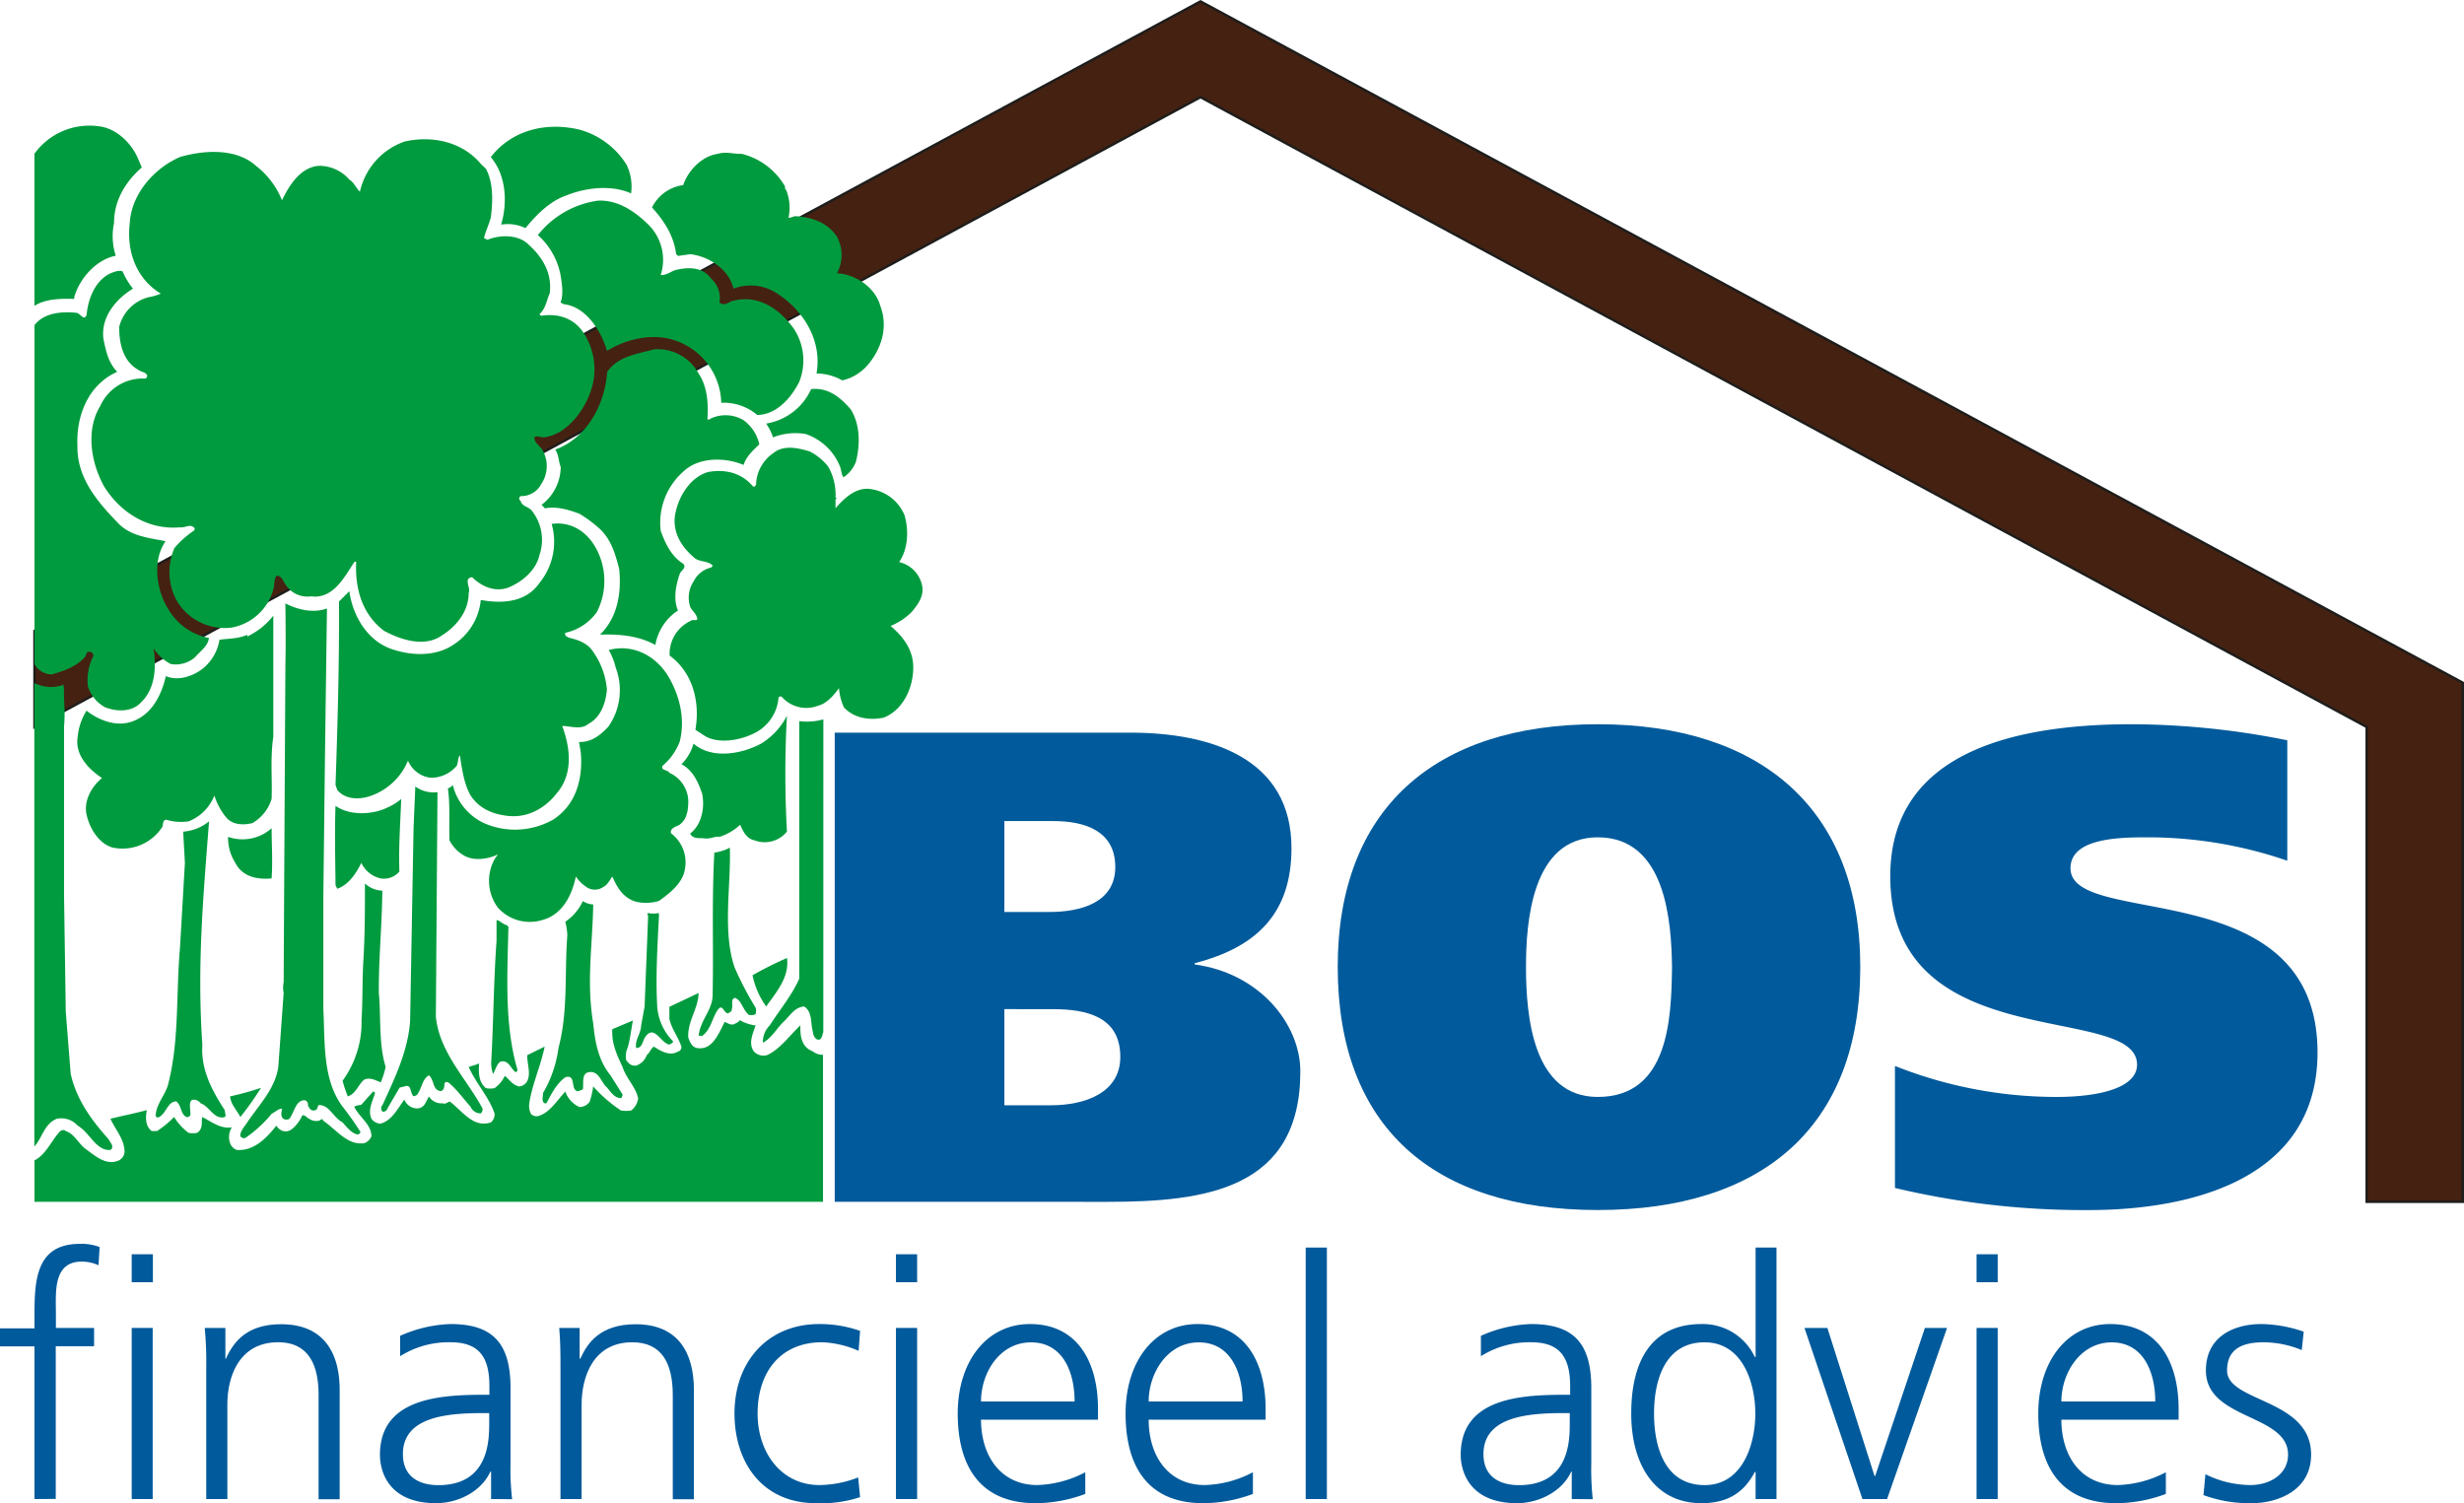 <svg xmlns="http://www.w3.org/2000/svg" viewBox="0 0 500.25 305.19"><g id="logo_SVG" data-name="logo SVG"><path d="M169.47,244V148.75h60c16.52,0,32.73,5.28,32.73,23.45,0,13.13-6.94,20.1-19.66,23.36v.25C255.81,197.6,264,208,264,217.52c0,24-19.37,26.49-39.23,26.49Zm34.44-39.12V224.4h9.54c6.68,0,14-2.45,14-9.82,0-8.19-6.88-9.69-13.66-9.69Zm0-38.18v18.46h9.14c6.39,0,13.38-1.9,13.38-9.13s-6-9.33-12.54-9.33Z" style="fill:#005a9b"/><path d="M377.68,196.3c0,32.54-19.95,49.37-53.3,49.37s-52.79-16.83-52.79-49.37c0-31.88,19.5-49.26,52.79-49.26S377.68,164.42,377.68,196.3Zm-67.87,0c0,10.28,1.49,26.41,14.57,26.41,14.53,0,14.94-16.13,15.08-26.41-.14-8.84-1.1-26.3-15.08-26.3C310.92,170,309.81,187.46,309.81,196.3Z" style="fill:#005a9b"/><path d="M464.37,150.3v24.45a87.12,87.12,0,0,0-28.3-4.75c-5.68,0-15.71.1-15.71,6.28,0,12.38,50.15.66,50.15,37.4,0,25.54-25.3,32-46.46,32a166.14,166.14,0,0,1-39.33-4.49V216.42a88.82,88.82,0,0,0,32.78,6.29c8.59,0,16.37-1.8,16.37-6.55,0-12.82-50.1-1.23-50.1-38.27,0-26.2,27.3-30.85,49.07-30.85A162.29,162.29,0,0,1,464.37,150.3Z" style="fill:#005a9b"/><path d="M7,304.35v-31H0v-3.65H7v-2.53c0-7.29.3-14.63,9.23-14.63a10.1,10.1,0,0,1,4,.65L20,256.88a8.29,8.29,0,0,0-3.4-.74c-5.9,0-5.25,6.34-5.25,10.48v3H19.1v3.7H11.32v31Z" style="fill:#005a9b"/><path d="M26.74,304.35V269.61H31v34.74Zm4.3-49.7v5.68h-4.3v-5.68Z" style="fill:#005a9b"/><path d="M41.87,304.35V277.8a76.67,76.67,0,0,0-.3-8.19h4.19v6.25h.1c1.45-3.15,4-7,11.24-7,8.57,0,11.86,5.74,11.86,13.33v22.2H64.68V283.24c0-6.53-2.3-10.72-8.23-10.72-7.84,0-10.29,6.88-10.29,12.67v19.16Z" style="fill:#005a9b"/><path d="M99.7,304.35v-5.58h-.14c-1.9,4.19-6.74,6.42-11,6.42-9.88,0-11.42-6.67-11.42-9.82,0-11.64,12.43-12.19,21.41-12.19h.81v-1.74c0-5.93-2.1-8.92-7.89-8.92a18.37,18.37,0,0,0-10.23,2.83v-4.14a27.1,27.1,0,0,1,10.23-2.39c8.57,0,12.18,3.89,12.18,13v15.27a50.61,50.61,0,0,0,.33,7.29ZM99.32,289v-2.1h-1.2c-7.45,0-16.32.76-16.32,8.33,0,4.6,3.29,6.3,7.23,6.3C99.1,301.51,99.32,292.73,99.32,289Z" style="fill:#005a9b"/><path d="M113.79,304.35V277.8c0-2.64,0-5.34-.25-8.19h4.14v6.25h.14c1.41-3.15,4-7,11.23-7,8.59,0,11.83,5.74,11.83,13.33v22.2h-4.29V283.24c0-6.53-2.29-10.72-8.22-10.72-7.86,0-10.29,6.88-10.29,12.67v19.16Z" style="fill:#005a9b"/><path d="M174.62,270.21l-.3,4.05a20.15,20.15,0,0,0-7.43-1.74c-8.38,0-13.08,6-13.08,14.47,0,7.89,4.78,14.52,12.58,14.52a22.2,22.2,0,0,0,7.84-1.55l.39,4a25.16,25.16,0,0,1-8.93,1.23c-11.13,0-16.57-8.52-16.57-18.2,0-10.69,6.89-18.17,17.17-18.17A24.52,24.52,0,0,1,174.62,270.21Z" style="fill:#005a9b"/><path d="M181.9,304.35V269.61h4.3v34.74Zm4.3-49.7v5.68h-4.3v-5.68Z" style="fill:#005a9b"/><path d="M220.34,298.91v4.4a28.93,28.93,0,0,1-10.09,1.88c-11.48,0-15.81-7.78-15.81-18.2,0-10.58,5.88-18.17,14.66-18.17,9.79,0,13.82,7.89,13.82,17.22v2.2H199.17c0,7.32,4,13.27,11.43,13.27A22.42,22.42,0,0,0,220.34,298.91Zm-21.17-14.37h19c0-6-2.4-12-8.84-12S199.17,278.8,199.17,284.54Z" style="fill:#005a9b"/><path d="M254.37,298.91v4.4a29.05,29.05,0,0,1-10.09,1.88c-11.48,0-15.76-7.78-15.76-18.2,0-10.58,5.83-18.17,14.62-18.17,9.78,0,13.81,7.89,13.81,17.22v2.2H233.21c0,7.32,3.94,13.27,11.42,13.27A22.23,22.23,0,0,0,254.37,298.91Zm-21.16-14.37h19.06c0-6-2.5-12-8.89-12S233.21,278.8,233.21,284.54Z" style="fill:#005a9b"/><path d="M265.09,304.35V253.29h4.3v51.06Z" style="fill:#005a9b"/><path d="M319.1,304.35v-5.58H319c-1.91,4.19-6.75,6.42-11,6.42-9.84,0-11.44-6.67-11.44-9.82,0-11.64,12.38-12.19,21.37-12.19h.85v-1.74c0-5.93-2.15-8.92-7.89-8.92a18.37,18.37,0,0,0-10.23,2.83v-4.14a27.07,27.07,0,0,1,10.18-2.39c8.64,0,12.23,3.89,12.23,13v15.27a55.63,55.63,0,0,0,.3,7.29ZM318.7,289v-2.1h-1.25c-7.4,0-16.27.76-16.27,8.33,0,4.6,3.29,6.3,7.24,6.3C318.51,301.51,318.7,292.73,318.7,289Z" style="fill:#005a9b"/><path d="M360.67,253.29v51.06h-4.24v-5.5h-.16c-2.34,4.46-5.83,6.34-10.83,6.34-9.53,0-14.26-7.92-14.26-18.2,0-10.53,4-18.17,14.26-18.17a11.65,11.65,0,0,1,10.83,6.69h.16V253.29ZM335.81,287c0,6.72,2.15,14.52,10.28,14.52,7.64,0,10.28-8.18,10.28-14.52s-2.64-14.47-10.28-14.47C338,272.52,335.81,280.24,335.81,287Z" style="fill:#005a9b"/><path d="M395.3,269.61l-12.18,34.74h-5l-11.77-34.74H371l9.57,30.05h.14l10.09-30.05Z" style="fill:#005a9b"/><path d="M401.29,304.35V269.61h4.29v34.74Zm4.29-49.7v5.68h-4.29v-5.68Z" style="fill:#005a9b"/><path d="M439.72,298.91v4.4a29,29,0,0,1-10.09,1.88c-11.53,0-15.81-7.78-15.81-18.2,0-10.58,5.83-18.17,14.61-18.17,9.85,0,13.88,7.89,13.88,17.22v2.2h-23.8c0,7.32,3.94,13.27,11.47,13.27A22.38,22.38,0,0,0,439.72,298.91Zm-21.21-14.37h19.06c0-6-2.45-12-8.84-12S418.51,278.8,418.51,284.54Z" style="fill:#005a9b"/><path d="M447.36,303.55l.39-4.24a20.79,20.79,0,0,0,9.08,2.2c4.11,0,7.7-2.25,7.7-6.19,0-8.28-16.68-7-16.68-17.06,0-6.85,5.58-9.44,11.29-9.44a27.37,27.37,0,0,1,8.57,1.55l-.4,3.73a20.64,20.64,0,0,0-7.68-1.58c-4.4,0-7.48,1.33-7.48,5.74,0,6.47,17.06,5.68,17.06,17.06,0,7.34-6.83,9.87-12.08,9.87A26.9,26.9,0,0,1,447.36,303.55Z" style="fill:#005a9b"/><path d="M243.73.28,500,138.61,500,244H480.49V147.6L243.73,19.73,7,147.6V128.08Z" style="fill:#452112"/><path d="M243.73.28,500,138.61,500,244H480.49V147.6L243.73,19.73,7,147.6V128.08Z" style="fill:none;stroke:#1d1d1b;stroke-width:0.493px"/><path d="M28.05,32.27,28.79,34c-3.44,3-5.64,6.83-5.64,11.29a13,13,0,0,0,.35,6.63c-3.83.74-7.34,4.49-8.43,8.44v.33c-2.85-.09-5.9,0-8.08,1.41V31.21a13.77,13.77,0,0,1,13-5.58C23.56,26,26.69,29,28.05,32.27Zm99.07,1a10.09,10.09,0,0,1,1,6c-3.94-1.79-9.13-1.19-13,.36-3.35,1.11-6.13,3.85-8.44,6.69a8.15,8.15,0,0,0-4.94-.71c1.35-4.54,1-10.07-2.1-13.71,4.21-5.44,11.09-7.19,17.93-5.6A16.33,16.33,0,0,1,127.12,33.31Zm-28.46,1c1.55,2.94,1.39,6.64,1,9.83-.38,1.5-1.09,2.85-1.39,4.24l.7.35c2.54-1.05,6.34-1.14,8.44,1.06,2.8,2.54,4.73,5.83,4.19,9.82-.65,1.4-.76,3.05-2.1,4.25a1.79,1.79,0,0,1,.35.3c3.39-.55,6.49.44,8.44,3.18A13.49,13.49,0,0,1,119.72,80c-1.5,3.9-4.84,8.15-9.14,8.78-.74.11-1.44-.44-2.09,0,0,1.3,1.25,1.71,1.76,2.8a6.5,6.5,0,0,1-.36,6.69,4.53,4.53,0,0,1-4.18,2.45c-.57.4-.22.84,0,1,.24,1,1.33,1.11,2.09,1.76a9.5,9.5,0,0,1,1.74,9.17c-.7,3.15-3.53,5.49-6.33,6.64-2.7,1-5.44-.2-7.35-2.1-1.84.2-.24,2.15-.7,3.15,0,3.74-2.43,6.83-5.63,8.79-3.44,2.29-8.14.79-11.57-1.06-4.4-3.34-5.9-8.43-5.65-14,0,0-.09-.05-.35,0-2,3-4.28,7.62-8.79,7a5.22,5.22,0,0,1-5.23-2.45c-.51-.63-.7-1.74-1.79-1.74-.55.65-.36,1.8-.66,2.8a10.77,10.77,0,0,1-8.43,7.73,11.29,11.29,0,0,1-11.28-5.64,12.18,12.18,0,0,1-.36-10.52,19.74,19.74,0,0,1,3.91-3.49.42.42,0,0,0,0-.7c-.81-.71-1.7.14-2.8,0-6.39.59-12.18-3-15.47-8.44-2.64-4.84-3.65-11.39-.71-16.18a9.42,9.42,0,0,1,9.14-5.58.53.53,0,0,0,.35-.7c-.24-.6-1.09-.6-1.79-1.09-3.05-1.71-3.89-5.34-3.84-8.74a8.27,8.27,0,0,1,6-6,10.69,10.69,0,0,0,2.44-.71c-4.94-3-7-8.48-6.3-14.36.32-5.79,4.89-11.09,10.19-13.38,4.84-1.41,11.38-1.85,15.43,1.79a16.57,16.57,0,0,1,5.28,7c1.3-2.69,3.54-6.63,7.39-7a8.09,8.09,0,0,1,6.29,2.8c1,.6,1.3,1.69,2.14,2.45a14,14,0,0,1,9.09-10.19c5.77-1.29,11.78.15,15.46,4.54ZM159.4,37.9c-.15.5.25.55.35,1.06a9.54,9.54,0,0,1,.34,5.23c.46.1,1-.3,1.41-.3,3.38.21,6.53,1.3,8.43,4.19a7.8,7.8,0,0,1,0,7.39c3.84.25,7.78,2.89,8.79,6.64,1.74,4.49.05,9.14-2.8,12.27A9.65,9.65,0,0,1,171,77.23a10.72,10.72,0,0,0-5.23-1.4c1.2-6.73-2.69-13-8.43-16.52a9.79,9.79,0,0,0-8.43-.7c-.87-3.89-5-6.59-8.79-7l-2.45.35-.4-.35c-.44-3.69-2.4-6.74-4.9-9.49a8.31,8.31,0,0,1,6.34-4.54c1-3,3.86-5.93,7-6.34,1.8-.54,3.19.06,4.9,0A14,14,0,0,1,159.4,37.9Zm-27.74,7.73a10.05,10.05,0,0,1,2.48,10.2c1.3.14,2.3-1,3.5-1.11,2.29-.5,5.09-.44,6.69,1.79a5.34,5.34,0,0,1,1.74,4.9c1,.89,1.94-.2,2.81-.35,5.14-1.29,9.36,1.65,12.27,5.65a11.71,11.71,0,0,1,1.09,10.88c-1.69,3.29-4.6,6.58-8.49,6.67a10.5,10.5,0,0,0-7.32-2.48A13.68,13.68,0,0,0,138,69.49c-4.7-2.1-10.63-.85-14.77,1.76-1.1-3.91-4.2-9-8.78-9.49l-.65-.35c.65-1.6.29-3.79,0-5.58a14.53,14.53,0,0,0-4.6-8.1,18.83,18.83,0,0,1,12.27-7C125.51,40.6,128.81,42.85,131.66,45.63ZM24.9,55.12A14.69,14.69,0,0,0,27,58.61c-3.43,2.06-6.58,5.79-6,10.19.49,2.45,1,4.84,2.8,6.69-5.79,2.54-8.38,8.82-8.08,15.07-.11,6.34,3.89,11.13,8.08,15.46,2.58,2.85,6.28,3.15,9.82,3.86-2.8,4-1.85,10.17.71,14.06a12.17,12.17,0,0,0,8.08,5.58c-.14,1.66-1.85,2.75-2.8,3.91a6,6,0,0,1-4.93,1.39,9.12,9.12,0,0,1-3.51-3.2c.6,3.7.36,8.18-2.44,10.88-1.89,2.15-5,2-7.38,1.11a7.46,7.46,0,0,1-3.51-4.25A10.85,10.85,0,0,1,19,133.08c-.19-.4-.4-.81-.7-.7-.8-.3-.69.54-1.09,1.05-1.8,2-4.3,2.78-6.64,3.49A4,4,0,0,1,7,134.82V66c1.94-2.45,5.33-2.8,8.43-2.5.85,0,1.64,1.85,2.15.41.33-3.35,1.74-6.94,4.88-8.44C23.31,55.17,24.24,54.77,24.9,55.12ZM141.83,75.83c1.74,2.6,2,5.89,1.8,9.13,0,.41.44.2.7,0a7.12,7.12,0,0,1,6.64.36,8.31,8.31,0,0,1,3.19,4.89c-1.31,1.25-2.7,2.54-3.19,4.19-3.64-1.55-9.09-1.71-12.29,1.39a13.84,13.84,0,0,0-4.54,12c.9,2.43,2.09,5.12,4.54,6.64.84.9-.49,1.39-.69,2.13-.75,2.2-1.35,5-.35,7.39a10.55,10.55,0,0,0-4.59,7c-3.29-1.85-7.29-2.25-11.24-2.09,3.51-3.4,4.41-8.38,3.9-13.33-.8-3.15-1.69-6.23-4.25-8.43a26.86,26.86,0,0,0-3.83-2.8c-2.21-.8-4.55-1.55-7-1.09a7.59,7.59,0,0,0-.69-.71,9.72,9.72,0,0,0,3.9-7.68c-.46-1.1-.35-2.41-1.11-3.55,6.49-2.34,10.09-9.23,10.54-15.76,2.29-3.26,6.08-3.61,9.53-4.59A9.47,9.47,0,0,1,141.83,75.83Zm30.94,7.34c1.85,3.1,1.9,7,1,10.58a6.65,6.65,0,0,1-2.5,3.15c-.44-.46-.44-1.36-.7-2.1a11.45,11.45,0,0,0-7-6.68,12.35,12.35,0,0,0-6.63.68A10.8,10.8,0,0,0,155.55,86a12.18,12.18,0,0,0,9.13-7C168.19,78.63,170.67,80.72,172.77,83.17ZM168.19,94.8a11.72,11.72,0,0,1,1.44,6.29h.3l-.3.35v1.75c1.8-2.1,4.33-4.46,7.33-3.86a8.7,8.7,0,0,1,6.69,5.3c.89,3.1.7,6.83-1.1,9.49a6.15,6.15,0,0,1,4.6,4.52c.6,2.2-.7,4-2.09,5.65a13.47,13.47,0,0,1-4.25,2.8c2.54,2.13,4.63,4.88,4.6,8.44,0,4.13-2.06,8.62-6,10.17-2.94.6-6,.14-8.08-2.09a11.71,11.71,0,0,1-1-3.89c-.95,1.28-2.36,3.08-4.19,3.54a6.63,6.63,0,0,1-7.39-1.75.42.42,0,0,0-.71.35,8.81,8.81,0,0,1-4.89,7c-3,1.49-7,2.14-9.82.7l-2.15-1.39c1-5.69-.55-11.64-5.23-15.07a7.37,7.37,0,0,1,4.19-7c.49-.41,1.09,0,1.44-.35-.1-1.1-1.05-1.69-1.44-2.5a6,6,0,0,1,.69-5.23,5.32,5.32,0,0,1,3.55-2.8l.34-.36c-.9-1-2.43-.73-3.54-1.44-2.54-2.09-4.49-4.84-4.19-8.38.46-3.7,2.85-8,6.69-9.19,3.59-.69,6.93.21,9.14,2.85.33.25.54,0,.68-.35A8,8,0,0,1,157,92c2.14-1.79,5.23-1,7.37-.35A11.12,11.12,0,0,1,168.19,94.8Zm-47.41,16.11a13.87,13.87,0,0,1,.38,13.38,10.69,10.69,0,0,1-6.39,4.19c-.25.71.57.85.76,1,2,.46,3.84,1.17,4.9,2.86a15.48,15.48,0,0,1,2.79,7.69c-.26,2.78-1.25,5.63-3.85,7-1.29,1.11-3.49.46-4.93.36h-.3c1.69,4.54,2.24,9.78-1.11,13.67-2.34,3-5.79,5-9.82,4.6-3-.3-5.9-1.41-7.7-4.21-1.28-2.29-1.69-5.09-2.14-8.08-.45.46-.3,1.44-.64,2.1a6.84,6.84,0,0,1-5.3,2.44,5.75,5.75,0,0,1-4.6-3.48,12.69,12.69,0,0,1-8.07,7.32c-2.29.65-4.9.41-6.29-1.39l-.35-1c.4-11.48.79-25,.7-37.23l2.1-2.1c.7,5.09,3.78,10.37,9.13,11.92,3.79,1.2,8.44,1.3,11.92-1a12.19,12.19,0,0,0,5.64-9.14c4.19.76,9.13.6,11.93-3.48A13.22,13.22,0,0,0,112,106.37C115.83,105.83,118.93,107.82,120.78,110.91Zm-54.4,12.63L66,151.69l-.35,29.84V205c.35,6.69-.2,14.12,3.89,19.67a57.53,57.53,0,0,1,3.55,5c.2.24,0,.44-.4.68-1.3-.19-2.25-1.49-3.15-2.48-1.88-.95-2.69-3.64-4.88-3.5-.21.4-.26,1.05-.75,1.05-.74.2-1.15-.4-1.4-1.05a.85.85,0,0,0-.7-1c-1.9.09-2,2.53-3.13,3.84a1.48,1.48,0,0,1-1.06,0c-.76-.55-.46-1.4-.35-2.1-.74-.05-1.34.65-2.1,1A25.33,25.33,0,0,1,49.86,231c-.4.22-.76,0-1.06-.29-.1-1,.85-2,1.4-2.84,2.41-3.59,5.65-6.8,6.3-11.23l1.09-15.07a5.19,5.19,0,0,1,0-2.15v-.35l.35-63.87c.09-3.86.05-8.9,0-12.68C60.28,123.7,63.47,124.59,66.38,123.54Zm-10.89,26c-.65,4.4-.19,8.64-.35,12.68a8.59,8.59,0,0,1-3.89,4.89c-1.74.44-3.94.41-5.24-1.05a13.07,13.07,0,0,1-2.49-4.55,9.21,9.21,0,0,1-5.24,5.25,10.5,10.5,0,0,1-4.6-.35c-.6.1-.6,1-.69,1.41a9.6,9.6,0,0,1-10.19,4.24c-2.75-.81-4.63-3.91-5.23-6.69s1-5.65,3.14-7.4c-2.7-1.79-5.59-4.73-4.93-8.43a11.93,11.93,0,0,1,1.79-5.25c2.34,1.85,6.08,3.45,9.47,2.12,3.84-1.46,5.74-5.3,6.64-9.14,2.5,1.09,5.69,0,7.75-1.74a9.48,9.48,0,0,0,3.13-5.65c1.95-.25,3.89-.2,5.64-1v.35A14.8,14.8,0,0,0,55.49,125v24.56Zm79.7-13c2.51,3.83,4.09,9,2.8,14.06a12.07,12.07,0,0,1-3.5,4.9c-.3,1,1.06.75,1.41,1.4a6.5,6.5,0,0,1,3.84,5.64c0,1.9-.25,3.78-1.75,4.89-.75.44-2,.66-1.76,1.75a7.37,7.37,0,0,1,2.8,7.39c-.44,2.73-3.09,4.82-5.24,6.34-1.69.54-4.39.63-6-.41-1.85-1.05-2.78-3-3.48-4.54-.5.71-1,1.74-1.8,2.1a3,3,0,0,1-3.5,0,7.63,7.63,0,0,1-2.1-2.1c-.74,3.59-2.59,7.64-6.67,8.79a8.7,8.7,0,0,1-9.14-2.45,9.13,9.13,0,0,1-.7-9.84c.1-.2.4-.55.7-1-2,1-4.79,1.34-6.69.35a7.47,7.47,0,0,1-3.15-3.2c-.14-3.24.16-7.38-.33-10.53a2.66,2.66,0,0,0,1-.69,11.61,11.61,0,0,0,6.34,7.73,15.67,15.67,0,0,0,14-.7c4.63-2.94,6.13-8.28,5.64-13.67l-.35-2.11c2.44.11,4.4-1.39,6-3.18A12.91,12.91,0,0,0,125,135.53a13.35,13.35,0,0,0-1.41-3.56C128.06,130.77,132.5,132.73,135.19,136.57ZM13,139c-.25.41,0,.55,0,.71-.11,2.44.3,4.87,0,7.73v34.08l.35,23.86,1,12.62c1.11,5.05,4.1,9.33,7.74,13.33.25.65,1.24,1.44.34,2.14-2.94.25-4.14-3.48-6.67-4.94a4.46,4.46,0,0,0-4.21-1.39c-2.59,1-3,4-4.58,5.63V138.66A7.5,7.5,0,0,0,13,139Zm146.77,6.34a211.71,211.71,0,0,0,0,23.5,5.82,5.82,0,0,1-6.65,1.75c-1.53-.3-2.29-1.8-2.84-3.14a11.17,11.17,0,0,1-4.19,2.45c-.84-.16-1.74.39-2.79.35-1.09-.21-2.54.25-3.19-1,2.39-1.85,3-5.34,2.45-8.09-.76-2.2-1.8-4.75-4.21-6a9.31,9.31,0,0,0,2.45-4.19c3.75,3.26,9.84,2.1,13.73,0A14.26,14.26,0,0,0,159.75,145.35Zm7.38,64.23c-.24.4-.24,1.95-1.39,1.4a1.86,1.86,0,0,1-.7-1.4c-.55-1.85-.06-4.09-1.8-5.23-2,.19-2.85,1.88-4.19,3.13s-2.34,3.24-4.19,4.24a4.82,4.82,0,0,1,1.39-3.53c2-3.1,4.54-6.15,6-9.49V146.41a12.24,12.24,0,0,0,4.89-.36ZM88.82,160.83l-.33,45.61c.74,7.27,6.23,12.57,9.47,18.61a1.05,1.05,0,0,1-.35,1,2.26,2.26,0,0,1-2.1-1.39c-1.49-1.64-2.88-3.65-4.57-4.95-.36,0-.66-.09-.71.41s0,1.14-.7,1.4c-1.75-.1-1.31-2.25-2.45-3.2-1.28.71-1.39,2.34-2.15,3.54a1.1,1.1,0,0,1-1,.7c-.7-.74-.35-2.09-1.41-2.09l-1.39.35-2.45,4.19a.94.94,0,0,1-1,.7,1,1,0,0,1,0-1.4c2.48-5.44,5.08-10.78,5.58-16.87l.7-39.33.36-8.43A6.31,6.31,0,0,0,88.82,160.83Zm-7.73,16.11a4.1,4.1,0,0,1-3.83,1.4,5.72,5.72,0,0,1-3.9-3.15c-1,2-2.5,4.44-4.89,5.25l-.35-.71c-.05-5.19-.2-11,0-16.12,2.94,2.06,7.53,1.81,10.52.35a11.29,11.29,0,0,0,2.81-1.74C81.29,167.11,80.9,171.85,81.09,176.94Zm-40,35.14c-.36,5,1.88,9.22,4.54,13.32,0,.55.35,1.1,0,1.39-2.15.6-3-2.09-4.9-2.8a1.74,1.74,0,0,0-1.74-.68c-.81.55-.21,2.23-.35,3.13-.21.21-.3.41-.71.35-1.3-.44-1-2.29-2.14-3.18-1.75,0-2.05,2.48-3.49,3.18a.44.44,0,0,1-.7-.35c.16-2.23,1.7-3.84,2.44-5.93,2.4-8.93,1.66-18.36,2.5-28.1l1-17.22-.35-6.34a9.49,9.49,0,0,0,5.25-2.09C41.22,182.73,40,196.06,41.08,212.08Zm14.06-33.74c-3,.3-6-.4-7.37-3.15a9.36,9.36,0,0,1-1.47-5.28,8.88,8.88,0,0,0,8.84-1.76C55.14,171.5,55.39,174.79,55.14,178.34Zm94.07,18.26a67.42,67.42,0,0,0,4.24,8.08,3.36,3.36,0,0,1,0,1.06c-.24.49-.95.3-1.39.35-1.3-1.06-1.44-2.94-2.85-3.5-1,.26-.3,1.55-.69,2.44.09.3-.24.41-.7.71-.95,0-1.06-2.1-2.1-.71-1.19,1.71-1.35,3.95-3.18,5.3-.16.14-.3-.21-.71,0,.3-3.25,2.89-5.3,2.84-8.43.21-9.3-.2-19,.35-28.8a9.21,9.21,0,0,0,3.15-1C148.42,179.93,146.62,189.31,149.21,196.6Zm-71.6-15.77c-.06,7-.76,13.78-.71,20.72.46,4.93-.05,10.47,1.39,15.07a18,18,0,0,1-1,3.13c-1-.39-2-1-3.21-.63-1.23.74-1.69,2.89-3.48,3.48a25.74,25.74,0,0,1-1.06-3.18,20.05,20.05,0,0,0,3.85-12.29c.25-4,.14-8,.36-11.92.33-5.25.33-10.28.33-15.48v-.35A5.53,5.53,0,0,0,77.61,180.83Zm42.82,2.8c-.16,8.67-1.41,15.58,0,24.2.38,3.7,1,7.43,3.53,10.53l2.45,3.89c-.11.3-.16.65-.35.71-1.6-.06-2.24-1.69-3.14-2.45-1-1.2-1.46-3-3.2-2.85s-1.2,2.09-1.39,3.5a5.61,5.61,0,0,1-1.06.4c-1.55-.29-.24-3.55-2.5-2.85C113,220,112,222,110.94,224h-.36c-.69-.38-.33-1.28-.33-2.09a24.24,24.24,0,0,0,3.13-9.12c2-7.53,1.2-15.23,1.8-22.87a12.93,12.93,0,0,0-.41-2.78,10.21,10.21,0,0,0,3.56-4.19A4.13,4.13,0,0,0,120.43,183.63Zm13.36,2.09c-.3,5.84-.69,12-.39,18.28a11.2,11.2,0,0,0,3.19,7.37c.21.3-.36.51-.69.71-1.76-.25-3.15-4.35-5-1.39-.45.68-.49,2.09-1.74,2.09-.35-1.55.95-2.9,1-4.59l.7-3.84.71-18.28c0-.3-.3-.49,0-.7a4.91,4.91,0,0,0,2.13,0Zm-30.94,2.09.36.36C103,198,102.4,207.94,105,217c.19.49-.14.55-.3.69-1-.64-1.44-2.7-3.19-2.1-.81.71-.95,1.8-1.41,2.45a6.57,6.57,0,0,1-.35-2.78c.46-8.45.46-15.83,1.06-24.26v-4.19C101.5,186.86,102.06,187.67,102.85,187.81Zm52.7,16.54a16.47,16.47,0,0,1-2.78-6.34,70,70,0,0,1,7-3.51C160.3,198.4,157.64,201.39,155.55,204.35Zm-15.81,6.34c.3.84.74,1.93,1.79,2.09,3.1.55,4.44-3.1,5.58-5.3.71.3,1.5.81,2.1.35a2.26,2.26,0,0,0,1-.7,8.19,8.19,0,0,0,3.19,1.06c-.54,1.63-1.55,3.64-.35,5.28a2.6,2.6,0,0,0,2.8.7c2.55-1.25,4.29-3.75,6.64-6-.06,2.09.16,4.38,2.5,5.28a3.17,3.17,0,0,0,2.09.7V244H7v-8.43c2.18-1,3.38-3.84,4.93-5.58.35-.51,1-.76,1.41-.35,1.69.54,2.45,2.29,3.84,3.48,2,1.41,4.34,3.7,7,2.45a2.07,2.07,0,0,0,1.09-2.1c-.19-2.39-1.9-4.24-2.85-6.33,2.39-.6,4.95-1.09,7.39-1.75-.24,1.25-.4,3.24,1,4.25h1.06a19.93,19.93,0,0,0,3.48-2.86A11.46,11.46,0,0,0,38.28,230,4.59,4.59,0,0,0,40,230c1.3-.76.84-2.25,1.06-3.21,1.84.9,3.64,2.45,6,2.1a3.78,3.78,0,0,0-.35,3.2,2.27,2.27,0,0,0,1.39,1.39c3.5.2,6-2.39,8-4.94a2.49,2.49,0,0,0,1.44,1.11,2.08,2.08,0,0,0,1.74-.41,7.74,7.74,0,0,0,2.1-2.8c.65-.09,1,.6,1.41.71a2.41,2.41,0,0,0,2.09.35c.3-.25.69-.46.69,0,2.74,1.85,5,5.14,8.43,4.59a2.52,2.52,0,0,0,1.41-1.4c0-2.4-2.5-3.9-3.5-6a3.37,3.37,0,0,1,1.4-.35l2.49-2.79.35.34c-.44,1.6-1.55,3.4-.74,5.25a2.44,2.44,0,0,0,1.8,1c2.34-.6,3.48-3,4.89-4.89a2.77,2.77,0,0,0,2.1,1.74A1.88,1.88,0,0,0,86.34,224l.74-1.39a3,3,0,0,0,2.8,1.39c.49.22.9-.13,1.39-.38,2.5,1.79,4.79,5.53,8.43,4.24a2.18,2.18,0,0,0,.71-1.76c-1.09-3.33-3.74-6.07-5.25-9.47.51-.2,1.41-.41,2.11-.71-.1,1.5-.21,3.75,1.39,5a4.13,4.13,0,0,0,1.75,0,6.43,6.43,0,0,0,2.09-2.5c.9.76,1.55,1.85,2.85,2.15a2,2,0,0,0,1.69-1.09c.79-1.55-.05-3.56,0-5.25l3.54-1.74c-.84,4.08-2.53,7.59-3.13,11.56a3.72,3.72,0,0,0,.35,2.1,1.53,1.53,0,0,0,1.74.35c2.1-.69,3.6-3.13,5.23-4.88a5.43,5.43,0,0,0,2.86,3.14,2.53,2.53,0,0,0,2.09-1.09,15.77,15.77,0,0,0,.71-3.1,29.16,29.16,0,0,0,5.63,4.89,6.37,6.37,0,0,0,2.09,0,3.74,3.74,0,0,0,1.41-2.44c-.46-2.31-2.41-4.05-3.15-6.34-1.06-2.34-2.29-4.74-2.09-7.73l4.18-1.76c-.44,2.15-.59,4.45-1.38,6.34,0,.7-.27,1.65.33,2.09a1.75,1.75,0,0,0,1.76.71,3.46,3.46,0,0,0,2.09-2.1c.6-.46.8-1.3,1.45-1.74,1.44.95,3.29,2,4.89,1a.89.89,0,0,0,.69-1c-.63-2-2-3.59-2.43-5.65v-2.43l5.93-2.8C141.78,204.79,139.52,207.38,139.74,210.69ZM48.8,226.79c-.74-1.44-1.93-2.53-2.09-4.19A62.23,62.23,0,0,0,53,220.86,66.54,66.54,0,0,1,48.8,226.79Z" style="fill:#009b3e"/></g></svg>